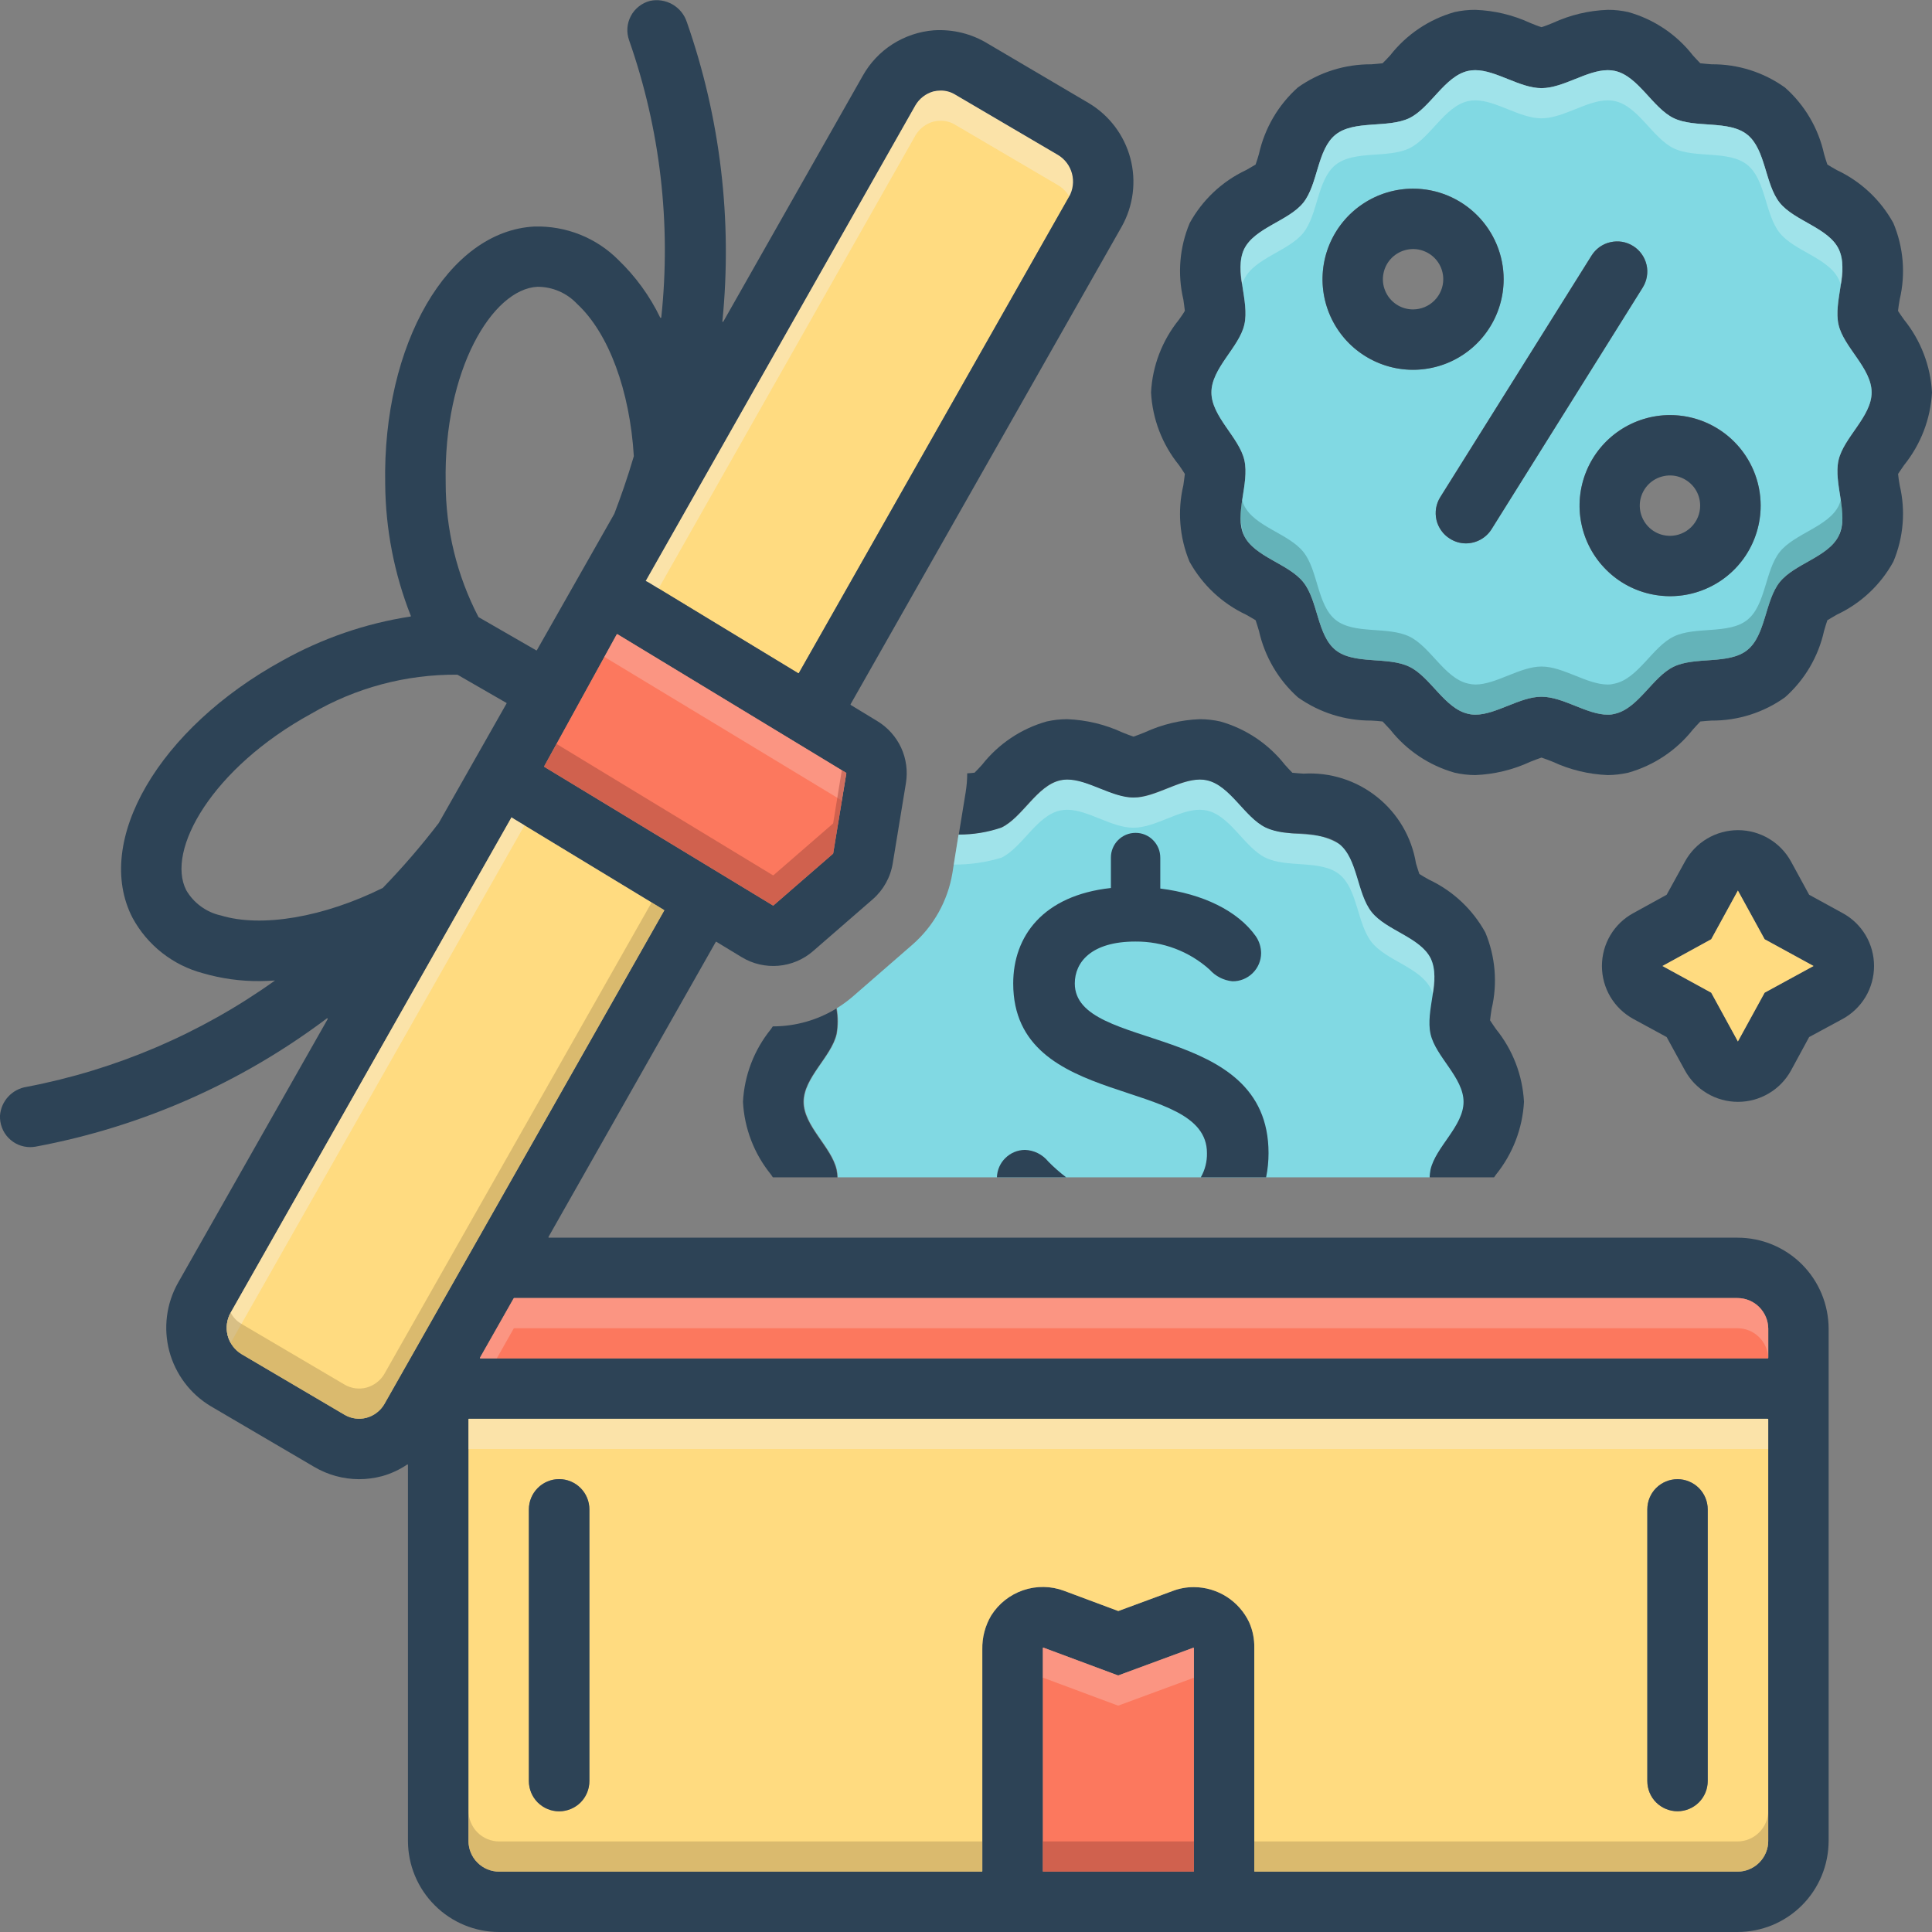 <svg width="32" height="32" viewBox="0 0 32 32" fill="none" xmlns="http://www.w3.org/2000/svg">
<rect x="0" y="0" width="32" height="32" fill="#808080" stroke="none"/>
<g clip-path="url(#clip0_336_1115)">
<path d="M17.705 3.263L13.232 11.148C13.231 11.149 13.229 11.15 13.226 11.151C13.224 11.151 13.222 11.151 13.22 11.15L10.74 9.645C10.725 9.637 10.71 9.629 10.695 9.623L15.16 1.748C15.225 1.634 15.332 1.551 15.457 1.515C15.497 1.505 15.539 1.5 15.58 1.5C15.664 1.499 15.746 1.522 15.817 1.565L17.525 2.568C17.64 2.637 17.723 2.749 17.756 2.878C17.79 3.008 17.771 3.146 17.705 3.263Z" fill="#FFDB80"/>
<path d="M24.25 18.25C24.25 18.65 23.787 18.995 23.702 19.372C23.694 19.414 23.689 19.457 23.687 19.5H13.875C13.874 19.456 13.869 19.413 13.86 19.37C13.775 18.995 13.315 18.65 13.315 18.25C13.315 17.847 13.775 17.502 13.86 17.127C13.885 16.986 13.885 16.841 13.86 16.7C13.951 16.643 14.038 16.58 14.12 16.51L15.112 15.647C15.464 15.34 15.698 14.921 15.775 14.46L15.797 14.32L15.877 13.822C16.12 13.823 16.362 13.785 16.592 13.707C16.942 13.537 17.177 13.012 17.565 12.925C17.585 12.92 17.605 12.917 17.625 12.915C17.642 12.913 17.658 12.912 17.675 12.912C17.697 12.912 17.718 12.913 17.74 12.915C18.047 12.94 18.385 13.17 18.705 13.207C18.727 13.21 18.75 13.21 18.772 13.21C18.797 13.21 18.825 13.207 18.85 13.207C19.145 13.178 19.457 12.977 19.747 12.925C19.789 12.917 19.831 12.913 19.872 12.912C19.895 12.912 19.917 12.915 19.94 12.915C19.96 12.917 19.98 12.92 20 12.925C20.387 13.012 20.622 13.537 20.972 13.707C21.09 13.758 21.215 13.788 21.342 13.797C21.372 13.802 21.402 13.805 21.432 13.805C21.697 13.789 21.959 13.85 22.19 13.98C22.497 14.225 22.482 14.8 22.727 15.107C22.972 15.412 23.538 15.523 23.707 15.88C23.877 16.23 23.615 16.74 23.702 17.128C23.787 17.502 24.25 17.847 24.25 18.25Z" fill="#81D9E3"/>
<path d="M32 6.5C31.976 6.06 31.814 5.638 31.537 5.295C31.507 5.253 31.465 5.193 31.437 5.15C31.442 5.095 31.455 5.018 31.465 4.96C31.565 4.538 31.528 4.095 31.36 3.695C31.149 3.311 30.821 3.004 30.425 2.818C30.377 2.79 30.312 2.755 30.267 2.725C30.25 2.678 30.227 2.603 30.212 2.55C30.118 2.124 29.892 1.739 29.565 1.45C29.211 1.196 28.785 1.061 28.35 1.065C28.295 1.06 28.217 1.055 28.162 1.048C28.127 1.013 28.077 0.958 28.04 0.918C27.769 0.57 27.394 0.319 26.97 0.2C26.858 0.175 26.744 0.162 26.63 0.163C26.315 0.174 26.006 0.248 25.72 0.38C25.662 0.403 25.585 0.435 25.532 0.45C25.48 0.435 25.402 0.403 25.345 0.38C25.059 0.248 24.75 0.174 24.435 0.163C24.32 0.162 24.205 0.175 24.092 0.2C23.669 0.32 23.296 0.571 23.025 0.918C22.987 0.958 22.937 1.013 22.9 1.048C22.847 1.055 22.77 1.06 22.715 1.065C22.279 1.062 21.853 1.195 21.497 1.448C21.172 1.738 20.947 2.124 20.852 2.55C20.837 2.603 20.815 2.675 20.797 2.725C20.752 2.753 20.687 2.79 20.637 2.818C20.242 3.004 19.915 3.312 19.705 3.695C19.537 4.095 19.5 4.538 19.6 4.96C19.607 5.018 19.62 5.095 19.625 5.148C19.6 5.193 19.557 5.253 19.527 5.295C19.25 5.638 19.087 6.06 19.065 6.5C19.088 6.94 19.25 7.361 19.527 7.703C19.557 7.748 19.6 7.808 19.625 7.85C19.62 7.903 19.607 7.98 19.6 8.038C19.5 8.46 19.536 8.902 19.702 9.303C19.914 9.686 20.241 9.994 20.637 10.18C20.687 10.208 20.752 10.245 20.797 10.273C20.815 10.323 20.835 10.395 20.852 10.448C20.947 10.874 21.172 11.259 21.497 11.55C21.852 11.802 22.277 11.937 22.712 11.935C22.77 11.938 22.847 11.943 22.9 11.95C22.937 11.988 22.987 12.043 23.025 12.083C23.296 12.428 23.67 12.678 24.092 12.798C24.205 12.824 24.32 12.837 24.435 12.838C24.75 12.825 25.059 12.751 25.345 12.618C25.402 12.595 25.48 12.565 25.532 12.548C25.585 12.565 25.662 12.595 25.72 12.618C26.006 12.751 26.315 12.825 26.63 12.838C26.744 12.837 26.858 12.823 26.97 12.798C27.393 12.678 27.768 12.428 28.04 12.083C28.075 12.043 28.127 11.988 28.163 11.95C28.215 11.945 28.293 11.938 28.35 11.935C28.785 11.938 29.21 11.803 29.565 11.55C29.891 11.261 30.118 10.876 30.212 10.45C30.227 10.395 30.25 10.323 30.267 10.273C30.312 10.245 30.378 10.208 30.425 10.18C30.822 9.994 31.149 9.687 31.36 9.303C31.528 8.903 31.565 8.46 31.465 8.038C31.455 7.98 31.442 7.903 31.438 7.85C31.465 7.808 31.508 7.748 31.538 7.703C31.814 7.36 31.976 6.94 32 6.5ZM30.457 8.87C30.287 9.225 29.722 9.335 29.477 9.643C29.232 9.95 29.247 10.523 28.94 10.768C28.635 11.013 28.077 10.87 27.722 11.043C27.372 11.21 27.137 11.735 26.747 11.823C26.709 11.833 26.67 11.838 26.63 11.838C26.282 11.838 25.892 11.54 25.532 11.54C25.172 11.54 24.782 11.838 24.435 11.838C24.395 11.838 24.354 11.832 24.315 11.823C23.927 11.735 23.692 11.21 23.342 11.043C22.985 10.87 22.43 11.013 22.122 10.768C21.815 10.523 21.832 9.948 21.587 9.643C21.342 9.335 20.777 9.225 20.605 8.87C20.437 8.518 20.7 8.01 20.61 7.62C20.525 7.245 20.065 6.9 20.065 6.5C20.065 6.098 20.525 5.753 20.61 5.378C20.7 4.99 20.437 4.48 20.605 4.13C20.777 3.773 21.342 3.663 21.587 3.358C21.832 3.05 21.815 2.475 22.122 2.23C22.43 1.985 22.985 2.128 23.342 1.958C23.692 1.788 23.927 1.263 24.315 1.175C24.354 1.166 24.395 1.162 24.435 1.163C24.782 1.163 25.172 1.46 25.532 1.46C25.892 1.46 26.282 1.163 26.63 1.163C26.67 1.162 26.711 1.166 26.75 1.175C27.137 1.263 27.372 1.788 27.722 1.958C28.077 2.128 28.635 1.985 28.94 2.23C29.247 2.475 29.232 3.05 29.477 3.358C29.722 3.663 30.288 3.773 30.457 4.13C30.627 4.48 30.365 4.99 30.452 5.378C30.537 5.753 31 6.098 31 6.5C31 6.9 30.537 7.245 30.452 7.623C30.365 8.01 30.627 8.52 30.457 8.87Z" fill="#2D4356"/>
<path d="M30.452 7.622C30.537 7.245 31 6.9 31 6.5C31 6.097 30.537 5.752 30.452 5.377C30.365 4.99 30.627 4.48 30.457 4.13C30.287 3.772 29.722 3.662 29.477 3.357C29.232 3.05 29.247 2.475 28.94 2.23C28.635 1.985 28.077 2.127 27.722 1.957C27.372 1.787 27.137 1.262 26.75 1.175C26.711 1.166 26.67 1.162 26.63 1.162C26.282 1.162 25.892 1.46 25.532 1.46C25.172 1.46 24.782 1.162 24.435 1.162C24.395 1.162 24.354 1.166 24.315 1.175C23.927 1.262 23.692 1.787 23.342 1.957C22.985 2.127 22.43 1.985 22.122 2.23C21.815 2.475 21.832 3.05 21.587 3.357C21.342 3.662 20.777 3.772 20.605 4.13C20.437 4.48 20.7 4.99 20.61 5.377C20.525 5.752 20.065 6.097 20.065 6.5C20.065 6.9 20.525 7.245 20.61 7.62C20.7 8.01 20.437 8.517 20.605 8.87C20.777 9.225 21.342 9.335 21.587 9.642C21.832 9.947 21.815 10.522 22.122 10.767C22.43 11.012 22.985 10.87 23.342 11.042C23.692 11.21 23.927 11.735 24.315 11.822C24.354 11.832 24.395 11.837 24.435 11.837C24.782 11.837 25.172 11.54 25.532 11.54C25.892 11.54 26.282 11.837 26.63 11.837C26.67 11.838 26.709 11.832 26.747 11.822C27.137 11.735 27.372 11.21 27.722 11.042C28.077 10.87 28.635 11.012 28.94 10.767C29.247 10.522 29.232 9.95 29.477 9.642C29.722 9.335 30.288 9.225 30.457 8.87C30.627 8.52 30.365 8.01 30.452 7.622ZM23.405 6.125C23.108 6.125 22.818 6.037 22.572 5.872C22.325 5.707 22.133 5.473 22.019 5.199C21.906 4.925 21.876 4.623 21.934 4.332C21.992 4.041 22.134 3.774 22.344 3.564C22.554 3.355 22.821 3.212 23.112 3.154C23.403 3.096 23.705 3.126 23.979 3.239C24.253 3.353 24.487 3.545 24.652 3.792C24.817 4.038 24.905 4.328 24.905 4.625C24.904 5.023 24.746 5.404 24.465 5.685C24.184 5.966 23.803 6.124 23.405 6.125ZM24.705 8.765C24.66 8.837 24.597 8.896 24.523 8.937C24.448 8.978 24.365 9 24.28 9C24.186 9 24.094 8.973 24.015 8.922C23.959 8.888 23.911 8.843 23.873 8.789C23.835 8.736 23.807 8.676 23.793 8.612C23.778 8.548 23.776 8.482 23.786 8.417C23.797 8.353 23.82 8.291 23.855 8.235L26.36 4.235C26.395 4.179 26.44 4.131 26.494 4.092C26.547 4.054 26.607 4.026 26.672 4.012C26.736 3.997 26.802 3.995 26.867 4.005C26.932 4.016 26.994 4.04 27.05 4.075C27.105 4.109 27.154 4.155 27.192 4.209C27.23 4.262 27.257 4.323 27.272 4.387C27.287 4.451 27.288 4.518 27.277 4.582C27.266 4.647 27.242 4.709 27.207 4.765L24.705 8.765ZM27.66 9.875C27.363 9.874 27.074 9.786 26.827 9.621C26.581 9.456 26.389 9.221 26.276 8.947C26.163 8.673 26.133 8.372 26.192 8.081C26.25 7.79 26.393 7.523 26.603 7.313C26.812 7.104 27.08 6.961 27.371 6.904C27.662 6.846 27.963 6.876 28.237 6.989C28.511 7.103 28.745 7.295 28.91 7.542C29.075 7.788 29.162 8.078 29.162 8.375C29.162 8.773 29.003 9.154 28.721 9.436C28.44 9.717 28.058 9.875 27.66 9.875Z" fill="#81D9E3"/>
<path d="M27.207 4.765L24.705 8.765C24.66 8.837 24.597 8.896 24.523 8.937C24.448 8.978 24.365 9 24.28 9C24.186 9 24.094 8.973 24.015 8.922C23.959 8.888 23.911 8.843 23.873 8.789C23.835 8.736 23.807 8.676 23.792 8.612C23.778 8.548 23.775 8.482 23.786 8.417C23.797 8.352 23.82 8.291 23.855 8.235L26.36 4.235C26.395 4.179 26.44 4.13 26.493 4.092C26.547 4.054 26.607 4.026 26.671 4.012C26.735 3.997 26.802 3.995 26.867 4.005C26.932 4.016 26.994 4.04 27.05 4.075C27.105 4.109 27.154 4.155 27.192 4.209C27.23 4.262 27.257 4.323 27.272 4.387C27.287 4.451 27.288 4.518 27.277 4.582C27.266 4.647 27.242 4.709 27.207 4.765ZM27.66 6.875C27.363 6.875 27.073 6.964 26.827 7.129C26.581 7.294 26.389 7.528 26.276 7.803C26.163 8.077 26.133 8.378 26.192 8.669C26.25 8.96 26.393 9.227 26.603 9.436C26.812 9.646 27.08 9.789 27.371 9.846C27.662 9.904 27.963 9.874 28.237 9.76C28.511 9.647 28.745 9.455 28.91 9.208C29.074 8.961 29.162 8.671 29.162 8.375C29.162 7.977 29.003 7.596 28.721 7.314C28.439 7.033 28.058 6.875 27.66 6.875ZM27.66 8.875C27.561 8.875 27.464 8.846 27.382 8.791C27.3 8.736 27.236 8.658 27.198 8.566C27.16 8.475 27.15 8.374 27.169 8.277C27.189 8.18 27.236 8.091 27.306 8.021C27.376 7.951 27.465 7.904 27.562 7.885C27.659 7.865 27.76 7.875 27.851 7.913C27.942 7.951 28.021 8.015 28.076 8.097C28.131 8.179 28.16 8.276 28.16 8.375C28.16 8.441 28.147 8.506 28.122 8.566C28.097 8.627 28.06 8.682 28.013 8.729C27.967 8.775 27.912 8.812 27.851 8.837C27.791 8.862 27.726 8.875 27.66 8.875ZM20.971 19.5C20.998 19.368 21.011 19.233 21.011 19.099C21.011 16.903 17.802 17.439 17.802 16.289C17.802 15.937 18.075 15.595 18.805 15.595C19.259 15.591 19.698 15.757 20.035 16.06C20.133 16.17 20.268 16.239 20.413 16.253C20.538 16.255 20.658 16.206 20.747 16.119C20.836 16.032 20.887 15.913 20.888 15.788C20.887 15.688 20.857 15.59 20.8 15.507C20.501 15.085 19.921 14.805 19.218 14.717V14.207C19.218 14.153 19.208 14.1 19.188 14.05C19.167 14 19.137 13.954 19.099 13.916C19.061 13.877 19.016 13.847 18.966 13.826C18.916 13.805 18.863 13.795 18.809 13.795C18.755 13.795 18.701 13.805 18.651 13.826C18.602 13.847 18.556 13.877 18.518 13.916C18.48 13.954 18.45 14 18.43 14.05C18.41 14.1 18.399 14.153 18.4 14.207V14.708C17.275 14.831 16.782 15.507 16.782 16.289C16.782 18.405 19.991 17.817 19.991 19.099C19.994 19.239 19.959 19.378 19.889 19.5H20.971ZM16.512 19.5H17.659C17.554 19.419 17.455 19.333 17.363 19.239C17.316 19.181 17.257 19.134 17.19 19.1C17.124 19.067 17.05 19.048 16.976 19.046C16.855 19.047 16.739 19.095 16.653 19.18C16.566 19.264 16.516 19.379 16.512 19.5Z" fill="#2D4356"/>
<path d="M17.676 11.912C17.561 11.912 17.447 11.925 17.335 11.95C16.912 12.07 16.538 12.321 16.266 12.667C16.229 12.707 16.179 12.762 16.142 12.798C16.108 12.803 16.063 12.806 16.02 12.809C16.02 12.915 16.011 13.02 15.994 13.125L15.88 13.824C16.119 13.825 16.358 13.786 16.584 13.707C16.934 13.538 17.169 13.013 17.557 12.925C17.596 12.916 17.636 12.912 17.676 12.912C18.024 12.912 18.413 13.209 18.774 13.209C19.134 13.209 19.524 12.912 19.872 12.912C19.912 12.912 19.951 12.916 19.991 12.925C20.379 13.013 20.613 13.539 20.964 13.707C21.32 13.879 21.877 13.736 22.183 13.981C22.49 14.226 22.474 14.8 22.719 15.107C22.964 15.413 23.528 15.524 23.7 15.88C23.869 16.23 23.606 16.739 23.695 17.128C23.78 17.503 24.241 17.848 24.241 18.25C24.241 18.651 23.78 18.996 23.694 19.372C23.686 19.414 23.681 19.457 23.679 19.5H24.747C24.758 19.484 24.769 19.467 24.779 19.454C25.056 19.111 25.218 18.69 25.242 18.25C25.218 17.809 25.056 17.388 24.779 17.046C24.748 17.002 24.707 16.942 24.68 16.899C24.685 16.846 24.697 16.768 24.706 16.711C24.806 16.289 24.769 15.846 24.602 15.445C24.391 15.062 24.064 14.755 23.667 14.569C23.619 14.542 23.554 14.505 23.509 14.476C23.491 14.427 23.47 14.353 23.453 14.3C23.382 13.866 23.152 13.474 22.808 13.2C22.464 12.925 22.031 12.788 21.592 12.814C21.535 12.81 21.458 12.805 21.405 12.799C21.368 12.762 21.318 12.707 21.282 12.667C21.01 12.321 20.636 12.07 20.212 11.95C20.101 11.925 19.986 11.912 19.872 11.912C19.557 11.924 19.247 11.998 18.961 12.13C18.904 12.153 18.826 12.184 18.774 12.201C18.722 12.184 18.643 12.153 18.587 12.13C18.301 11.998 17.991 11.924 17.676 11.912ZM13.852 16.705C13.537 16.897 13.176 16.999 12.807 17L12.801 16.999C12.79 17.015 12.778 17.032 12.769 17.046C12.491 17.388 12.329 17.809 12.306 18.25C12.329 18.69 12.491 19.111 12.769 19.453C12.778 19.467 12.79 19.484 12.801 19.5H13.868C13.867 19.456 13.862 19.414 13.853 19.372C13.767 18.996 13.307 18.651 13.307 18.25C13.307 17.848 13.767 17.503 13.853 17.127C13.877 16.988 13.877 16.845 13.852 16.705ZM23.405 3.125C23.108 3.125 22.818 3.213 22.572 3.378C22.325 3.543 22.133 3.777 22.019 4.051C21.906 4.325 21.876 4.627 21.934 4.918C21.992 5.209 22.135 5.476 22.344 5.686C22.554 5.895 22.822 6.038 23.112 6.096C23.403 6.154 23.705 6.124 23.979 6.011C24.253 5.897 24.488 5.705 24.652 5.458C24.817 5.212 24.905 4.922 24.905 4.625C24.905 4.227 24.746 3.846 24.465 3.565C24.184 3.284 23.803 3.125 23.405 3.125ZM23.405 5.125C23.306 5.125 23.209 5.096 23.127 5.041C23.045 4.986 22.981 4.908 22.943 4.816C22.905 4.725 22.895 4.624 22.915 4.527C22.934 4.43 22.982 4.341 23.052 4.271C23.122 4.202 23.21 4.154 23.308 4.135C23.404 4.115 23.505 4.125 23.596 4.163C23.688 4.201 23.766 4.265 23.821 4.347C23.876 4.429 23.905 4.526 23.905 4.625C23.905 4.757 23.852 4.884 23.758 4.978C23.664 5.072 23.538 5.124 23.405 5.125Z" fill="#2D4356"/>
<path d="M28.777 20.5H9.092C9.091 20.5 9.09 20.5 9.088 20.499C9.087 20.498 9.086 20.497 9.085 20.496C9.084 20.495 9.084 20.493 9.084 20.492C9.084 20.49 9.084 20.489 9.085 20.487L11.855 15.602C11.857 15.597 11.863 15.597 11.867 15.6L12.287 15.855C12.469 15.965 12.681 16.014 12.893 15.996C13.104 15.978 13.305 15.894 13.465 15.755L14.455 14.895C14.632 14.741 14.75 14.529 14.787 14.297L15.005 12.97C15.037 12.771 15.01 12.568 14.926 12.385C14.841 12.202 14.704 12.049 14.533 11.945L14.092 11.677C14.088 11.675 14.088 11.67 14.088 11.665L18.578 3.755C18.772 3.41 18.824 3.003 18.722 2.62C18.62 2.238 18.373 1.91 18.032 1.707L16.365 0.725C16.096 0.559 15.783 0.482 15.467 0.502C15.224 0.521 14.99 0.6 14.784 0.731C14.579 0.862 14.409 1.042 14.29 1.255L11.98 5.327C11.975 5.335 11.963 5.332 11.965 5.322C12.133 3.646 11.932 1.953 11.375 0.362C11.334 0.239 11.249 0.136 11.137 0.072C11.024 0.008 10.892 -0.013 10.765 0.015C10.698 0.032 10.635 0.064 10.581 0.107C10.526 0.15 10.481 0.204 10.449 0.265C10.416 0.327 10.397 0.394 10.392 0.463C10.387 0.533 10.397 0.602 10.42 0.667C10.936 2.139 11.118 3.707 10.953 5.257C10.952 5.259 10.951 5.261 10.95 5.262C10.948 5.263 10.946 5.264 10.944 5.264C10.943 5.265 10.941 5.264 10.939 5.264C10.937 5.263 10.936 5.262 10.935 5.26C10.763 4.903 10.528 4.58 10.242 4.305C10.061 4.123 9.844 3.98 9.605 3.885C9.366 3.79 9.11 3.745 8.852 3.752C7.422 3.825 6.335 5.697 6.38 8.015C6.386 8.764 6.53 9.506 6.805 10.202C6.807 10.207 6.803 10.212 6.797 10.212C6.053 10.326 5.335 10.574 4.677 10.942C2.632 12.062 1.54 13.935 2.195 15.202C2.317 15.427 2.483 15.624 2.684 15.782C2.885 15.94 3.116 16.055 3.362 16.12C3.669 16.209 3.986 16.253 4.305 16.25C4.387 16.25 4.472 16.245 4.555 16.24C3.327 17.118 1.923 17.719 0.44 18.002C0.324 18.02 0.217 18.077 0.137 18.163C0.057 18.249 0.009 18.36 -1.15606e-05 18.477C-0.003 18.545 0.008 18.612 0.032 18.676C0.055 18.739 0.092 18.797 0.138 18.845C0.185 18.894 0.241 18.933 0.303 18.96C0.366 18.986 0.432 19 0.5 19C0.53 19 0.56 18.997 0.59 18.992C2.341 18.666 3.992 17.938 5.415 16.867C5.417 16.866 5.419 16.866 5.421 16.866C5.423 16.867 5.425 16.868 5.426 16.869C5.427 16.87 5.428 16.872 5.429 16.874C5.429 16.876 5.428 16.878 5.427 16.88L2.95 21.245C2.755 21.59 2.703 21.997 2.804 22.379C2.906 22.762 3.153 23.09 3.492 23.292L5.202 24.295C5.427 24.428 5.684 24.499 5.945 24.5C6.074 24.5 6.203 24.483 6.327 24.45C6.476 24.409 6.617 24.343 6.745 24.257C6.752 24.255 6.757 24.257 6.757 24.265V30.492C6.758 30.893 6.918 31.277 7.202 31.559C7.485 31.842 7.87 32.001 8.27 32H28.777C28.976 32 29.172 31.961 29.355 31.886C29.538 31.81 29.705 31.699 29.845 31.559C29.985 31.419 30.096 31.253 30.172 31.07C30.248 30.887 30.287 30.691 30.288 30.492V22.007C30.287 21.809 30.248 21.613 30.172 21.43C30.096 21.247 29.985 21.081 29.845 20.941C29.705 20.801 29.538 20.69 29.355 20.614C29.172 20.538 28.976 20.5 28.777 20.5ZM13.8 14.135C13.8 14.137 13.799 14.139 13.797 14.14L12.812 14.995C12.81 14.997 12.806 14.998 12.803 14.997L9.017 12.702C9.016 12.701 9.015 12.699 9.014 12.697C9.014 12.694 9.014 12.692 9.015 12.69L10.215 10.507C10.217 10.502 10.223 10.502 10.227 10.505L14.012 12.8C14.015 12.802 14.018 12.805 14.018 12.807L13.8 14.135ZM15.16 1.747C15.225 1.634 15.332 1.551 15.457 1.515C15.498 1.505 15.539 1.5 15.58 1.5C15.664 1.499 15.746 1.521 15.818 1.565L17.525 2.567C17.64 2.637 17.723 2.749 17.756 2.878C17.79 3.008 17.771 3.146 17.705 3.262L13.232 11.147C13.231 11.149 13.229 11.15 13.227 11.151C13.224 11.151 13.222 11.151 13.22 11.15L10.74 9.645C10.726 9.636 10.71 9.629 10.695 9.622L15.16 1.747ZM8.902 4.75C9.026 4.75 9.148 4.775 9.261 4.824C9.374 4.873 9.476 4.945 9.56 5.035C10.085 5.522 10.432 6.475 10.498 7.552V7.557C10.393 7.915 10.28 8.235 10.175 8.51L8.892 10.77C8.89 10.772 8.885 10.775 8.882 10.772L7.927 10.222L7.925 10.22C7.568 9.533 7.381 8.769 7.382 7.995C7.345 6.13 8.155 4.787 8.902 4.75ZM3.655 15.162C3.536 15.136 3.425 15.085 3.327 15.013C3.228 14.941 3.146 14.85 3.085 14.745C2.745 14.085 3.512 12.72 5.157 11.82C5.891 11.391 6.726 11.168 7.575 11.175C7.577 11.175 7.577 11.175 7.58 11.177L8.387 11.642C8.388 11.643 8.389 11.643 8.39 11.644C8.391 11.645 8.391 11.646 8.391 11.647C8.392 11.648 8.392 11.649 8.391 11.65C8.391 11.651 8.391 11.652 8.39 11.652L7.267 13.632C6.98 14.007 6.671 14.365 6.342 14.705C6.342 14.705 6.342 14.706 6.342 14.706C6.342 14.706 6.342 14.707 6.342 14.707C6.342 14.707 6.341 14.707 6.341 14.707C6.341 14.707 6.34 14.707 6.34 14.707C5.367 15.19 4.335 15.37 3.655 15.162ZM6.367 23.252C6.336 23.309 6.293 23.358 6.242 23.397C6.191 23.437 6.132 23.466 6.07 23.482C5.948 23.515 5.819 23.498 5.71 23.435L4.003 22.43C3.888 22.361 3.805 22.25 3.771 22.12C3.738 21.991 3.756 21.854 3.822 21.737L8.473 13.537C8.48 13.542 8.485 13.547 8.492 13.552L10.998 15.072C11 15.072 11.002 15.08 11 15.082L6.367 23.252ZM19.775 30.992C19.774 30.994 19.773 30.996 19.772 30.997C19.771 30.998 19.769 30.999 19.767 31H17.28C17.278 31 17.276 30.999 17.275 30.998C17.273 30.996 17.273 30.994 17.273 30.992V27.297C17.273 27.29 17.277 27.287 17.282 27.29L18.517 27.75H18.523L19.762 27.292C19.77 27.29 19.775 27.292 19.775 27.3V30.992ZM29.288 30.492C29.287 30.627 29.233 30.756 29.137 30.851C29.042 30.947 28.912 31 28.777 31H20.785C20.783 31 20.781 30.999 20.779 30.998C20.777 30.996 20.776 30.995 20.775 30.992V27.292C20.778 27.147 20.749 27.003 20.69 26.87C20.608 26.696 20.479 26.55 20.317 26.447C20.155 26.343 19.967 26.288 19.775 26.287C19.656 26.287 19.539 26.308 19.427 26.35L18.525 26.682H18.52L17.622 26.347C17.405 26.267 17.167 26.264 16.947 26.339C16.728 26.413 16.541 26.561 16.418 26.757C16.317 26.927 16.266 27.121 16.27 27.317V30.992C16.27 30.994 16.269 30.996 16.268 30.998C16.266 30.999 16.264 31 16.262 31H8.27C8.203 31 8.137 30.987 8.075 30.962C8.013 30.936 7.957 30.899 7.91 30.852C7.862 30.805 7.825 30.749 7.799 30.687C7.773 30.625 7.76 30.559 7.76 30.492V23.507C7.76 23.506 7.76 23.505 7.76 23.504C7.761 23.503 7.761 23.503 7.762 23.502C7.763 23.501 7.763 23.5 7.764 23.5C7.765 23.5 7.766 23.5 7.767 23.5H29.277C29.282 23.5 29.288 23.502 29.288 23.507V30.492ZM29.288 22.492C29.287 22.495 29.285 22.496 29.284 22.498C29.282 22.499 29.28 22.5 29.277 22.5H7.957C7.956 22.5 7.955 22.499 7.954 22.498C7.953 22.498 7.952 22.497 7.951 22.495C7.95 22.494 7.95 22.493 7.95 22.491C7.949 22.49 7.95 22.489 7.95 22.487L8.507 21.505C8.51 21.503 8.512 21.5 8.515 21.5H28.777C28.912 21.5 29.042 21.553 29.137 21.648C29.233 21.744 29.287 21.873 29.288 22.007V22.492Z" fill="#2D4356"/>
<path d="M19.775 27.3V30.992C19.774 30.994 19.773 30.996 19.772 30.997C19.771 30.998 19.769 31 19.767 31H17.28C17.278 31 17.276 30.999 17.275 30.998C17.273 30.996 17.273 30.994 17.273 30.992V27.297C17.273 27.29 17.277 27.288 17.282 27.29L18.517 27.75H18.523L19.762 27.293C19.77 27.29 19.775 27.293 19.775 27.3Z" fill="#FC785E"/>
<path d="M29.277 23.5H7.767C7.766 23.5 7.765 23.5 7.764 23.5C7.763 23.501 7.762 23.501 7.762 23.502C7.761 23.503 7.76 23.504 7.76 23.505C7.76 23.506 7.76 23.506 7.76 23.508V30.493C7.76 30.559 7.773 30.625 7.799 30.687C7.825 30.749 7.862 30.805 7.91 30.852C7.957 30.899 8.013 30.936 8.075 30.962C8.137 30.987 8.203 31 8.27 31H16.262C16.264 31 16.266 30.999 16.267 30.998C16.269 30.996 16.27 30.994 16.27 30.993V27.318C16.266 27.121 16.317 26.927 16.417 26.758C16.541 26.561 16.728 26.414 16.947 26.339C17.166 26.264 17.405 26.267 17.622 26.348L18.52 26.683H18.525L19.427 26.35C19.538 26.308 19.656 26.287 19.775 26.288C19.967 26.288 20.154 26.344 20.317 26.447C20.478 26.55 20.608 26.697 20.69 26.87C20.749 27.003 20.778 27.147 20.775 27.293V30.993C20.776 30.995 20.777 30.997 20.779 30.998C20.78 30.999 20.783 31 20.785 31H28.777C28.912 31 29.041 30.947 29.137 30.852C29.233 30.756 29.287 30.627 29.287 30.493V23.508C29.287 23.503 29.282 23.5 29.277 23.5ZM9.762 29.5C9.762 29.633 9.71 29.761 9.616 29.855C9.522 29.948 9.394 30.001 9.261 30.001C9.128 30.001 9.001 29.948 8.907 29.855C8.813 29.761 8.76 29.633 8.76 29.5V25C8.76 24.867 8.813 24.74 8.907 24.646C9.001 24.552 9.128 24.499 9.261 24.499C9.394 24.499 9.522 24.552 9.616 24.646C9.71 24.74 9.762 24.867 9.762 25V29.5ZM28.285 29.5C28.285 29.633 28.232 29.76 28.138 29.854C28.045 29.947 27.917 30 27.785 30C27.652 30 27.525 29.947 27.431 29.854C27.337 29.76 27.285 29.633 27.285 29.5V25C27.285 24.867 27.337 24.74 27.431 24.646C27.525 24.553 27.652 24.5 27.785 24.5C27.917 24.5 28.045 24.553 28.138 24.646C28.232 24.74 28.285 24.867 28.285 25V29.5Z" fill="#FFDB80"/>
<path d="M29.288 22.008V22.492C29.287 22.495 29.286 22.496 29.284 22.498C29.282 22.499 29.28 22.5 29.278 22.5H7.958C7.956 22.5 7.955 22.499 7.954 22.498C7.953 22.498 7.952 22.497 7.951 22.495C7.95 22.494 7.95 22.493 7.95 22.492C7.95 22.49 7.95 22.489 7.95 22.488L8.508 21.505C8.51 21.503 8.513 21.5 8.515 21.5H28.778C28.913 21.5 29.042 21.553 29.137 21.648C29.233 21.744 29.287 21.873 29.288 22.008Z" fill="#FC785E"/>
<path d="M11 15.083L6.368 23.253C6.336 23.309 6.293 23.358 6.242 23.397C6.191 23.437 6.132 23.466 6.07 23.483C5.949 23.515 5.819 23.498 5.71 23.435L4.003 22.43C3.888 22.361 3.805 22.25 3.771 22.121C3.738 21.991 3.756 21.854 3.823 21.738L8.473 13.538C8.48 13.543 8.485 13.548 8.493 13.553L10.998 15.073C11 15.073 11.003 15.08 11 15.083Z" fill="#FFDB80"/>
<path d="M14.018 12.808L13.8 14.135C13.8 14.137 13.799 14.139 13.798 14.14L12.813 14.995C12.81 14.997 12.806 14.998 12.803 14.998L9.018 12.703C9.016 12.701 9.015 12.699 9.014 12.697C9.014 12.694 9.014 12.692 9.015 12.69L10.215 10.508C10.218 10.503 10.223 10.503 10.228 10.505L14.013 12.8C14.015 12.803 14.018 12.805 14.018 12.808Z" fill="#FC785E"/>
<path d="M30.518 15.123L29.965 14.82L29.665 14.27C29.579 14.113 29.452 13.981 29.297 13.89C29.142 13.798 28.966 13.75 28.787 13.75C28.607 13.75 28.43 13.798 28.276 13.89C28.121 13.981 27.994 14.113 27.908 14.27L27.605 14.82L27.055 15.123C26.897 15.208 26.765 15.335 26.673 15.489C26.581 15.644 26.533 15.82 26.533 16C26.533 16.18 26.581 16.356 26.673 16.511C26.765 16.665 26.897 16.792 27.055 16.878L27.605 17.177L27.908 17.73C27.994 17.887 28.121 18.019 28.276 18.11C28.43 18.202 28.607 18.25 28.787 18.25C28.966 18.25 29.142 18.202 29.297 18.11C29.452 18.019 29.579 17.887 29.665 17.73L29.965 17.177L30.518 16.878C30.676 16.792 30.808 16.665 30.9 16.511C30.992 16.356 31.04 16.18 31.04 16C31.04 15.82 30.992 15.644 30.9 15.489C30.808 15.335 30.676 15.208 30.518 15.123ZM29.228 16.442L28.785 17.25L28.343 16.442L27.535 16L28.343 15.557L28.785 14.75L29.228 15.557L30.038 16L29.228 16.442Z" fill="#2D4356"/>
<path d="M30.038 16L29.228 16.442L28.785 17.25L28.343 16.442L27.535 16L28.343 15.557L28.785 14.75L29.228 15.557L30.038 16Z" fill="#FFDB80"/>
<path d="M9.762 25V29.5C9.762 29.633 9.709 29.761 9.615 29.855C9.521 29.948 9.394 30.001 9.261 30.001C9.128 30.001 9.001 29.948 8.907 29.855C8.813 29.761 8.76 29.633 8.76 29.5V25C8.76 24.867 8.813 24.74 8.907 24.646C9.001 24.552 9.128 24.499 9.261 24.499C9.394 24.499 9.521 24.552 9.615 24.646C9.709 24.74 9.762 24.867 9.762 25ZM28.285 25V29.5C28.285 29.633 28.232 29.76 28.138 29.854C28.044 29.947 27.917 30 27.785 30C27.652 30 27.525 29.947 27.431 29.854C27.337 29.76 27.285 29.633 27.285 29.5V25C27.285 24.867 27.337 24.74 27.431 24.646C27.525 24.553 27.652 24.5 27.785 24.5C27.917 24.5 28.044 24.553 28.138 24.646C28.232 24.74 28.285 24.867 28.285 25Z" fill="#2D4356"/>
<path opacity="0.3" d="M23.73 16.465C23.723 16.436 23.712 16.407 23.7 16.38C23.527 16.025 22.962 15.912 22.72 15.607C22.475 15.3 22.49 14.725 22.182 14.48C21.877 14.237 21.32 14.38 20.962 14.207C20.612 14.037 20.38 13.512 19.99 13.425C19.951 13.417 19.912 13.413 19.872 13.412C19.522 13.412 19.135 13.71 18.772 13.71C18.412 13.71 18.022 13.412 17.675 13.412C17.635 13.413 17.596 13.417 17.557 13.425C17.167 13.512 16.935 14.037 16.585 14.207C16.329 14.284 16.064 14.322 15.797 14.32L15.877 13.822C16.12 13.823 16.362 13.785 16.592 13.707C16.942 13.537 17.177 13.012 17.565 12.925C17.585 12.92 17.605 12.917 17.625 12.915C17.641 12.913 17.658 12.912 17.675 12.912C17.697 12.912 17.718 12.913 17.74 12.915C18.05 12.947 18.387 13.175 18.705 13.207C18.727 13.21 18.75 13.21 18.772 13.21C18.797 13.21 18.825 13.207 18.85 13.207C19.147 13.172 19.457 12.975 19.747 12.925C19.789 12.917 19.83 12.913 19.872 12.912C19.895 12.912 19.917 12.915 19.94 12.915C19.956 12.919 19.973 12.923 19.99 12.925C20.38 13.012 20.612 13.537 20.962 13.707C21.082 13.76 21.211 13.791 21.342 13.797C21.372 13.802 21.402 13.805 21.432 13.805C21.694 13.792 21.954 13.853 22.182 13.98C22.49 14.225 22.475 14.8 22.72 15.107C22.962 15.412 23.527 15.525 23.7 15.88C23.768 16.068 23.779 16.271 23.73 16.465Z" fill="#E8FBFC"/>
<path opacity="0.25" d="M30.458 8.87C30.288 9.225 29.723 9.335 29.478 9.642C29.233 9.95 29.248 10.523 28.94 10.768C28.635 11.012 28.078 10.87 27.723 11.043C27.373 11.21 27.138 11.735 26.748 11.822C26.709 11.832 26.67 11.838 26.63 11.838C26.283 11.838 25.893 11.54 25.533 11.54C25.173 11.54 24.783 11.838 24.435 11.838C24.395 11.837 24.354 11.832 24.315 11.822C23.928 11.735 23.693 11.21 23.343 11.043C22.985 10.87 22.43 11.012 22.123 10.768C21.815 10.523 21.833 9.947 21.588 9.642C21.343 9.335 20.778 9.225 20.605 8.87C20.538 8.682 20.528 8.479 20.575 8.285C20.582 8.314 20.593 8.343 20.605 8.37C20.778 8.725 21.343 8.835 21.588 9.142C21.833 9.447 21.815 10.023 22.123 10.268C22.43 10.512 22.985 10.37 23.343 10.543C23.693 10.71 23.928 11.235 24.315 11.322C24.354 11.332 24.395 11.337 24.435 11.338C24.783 11.338 25.173 11.04 25.533 11.04C25.893 11.04 26.283 11.338 26.63 11.338C26.67 11.338 26.709 11.332 26.748 11.322C27.138 11.235 27.373 10.71 27.723 10.543C28.078 10.37 28.635 10.512 28.94 10.268C29.248 10.023 29.233 9.45 29.478 9.142C29.723 8.835 30.288 8.725 30.458 8.37C30.47 8.341 30.481 8.312 30.49 8.282C30.537 8.477 30.526 8.681 30.458 8.87Z" fill="#0F423C"/>
<path opacity="0.3" d="M30.49 4.717C30.48 4.688 30.47 4.659 30.457 4.63C30.287 4.272 29.722 4.162 29.477 3.857C29.232 3.55 29.247 2.975 28.94 2.73C28.635 2.485 28.077 2.627 27.722 2.457C27.372 2.287 27.137 1.762 26.75 1.675C26.71 1.666 26.67 1.662 26.63 1.662C26.282 1.662 25.892 1.96 25.532 1.96C25.172 1.96 24.782 1.662 24.435 1.662C24.395 1.662 24.354 1.666 24.315 1.675C23.927 1.762 23.692 2.287 23.342 2.457C22.985 2.627 22.43 2.485 22.122 2.73C21.815 2.975 21.832 3.55 21.587 3.857C21.342 4.162 20.777 4.272 20.605 4.63C20.592 4.657 20.582 4.685 20.572 4.712C20.527 4.519 20.538 4.317 20.605 4.13C20.777 3.772 21.342 3.662 21.587 3.357C21.832 3.05 21.815 2.475 22.122 2.23C22.43 1.985 22.985 2.127 23.342 1.957C23.692 1.787 23.927 1.262 24.315 1.175C24.354 1.166 24.395 1.162 24.435 1.162C24.782 1.162 25.172 1.46 25.532 1.46C25.892 1.46 26.282 1.162 26.63 1.162C26.67 1.162 26.71 1.166 26.75 1.175C27.137 1.262 27.372 1.787 27.722 1.957C28.077 2.127 28.635 1.985 28.94 2.23C29.247 2.475 29.232 3.05 29.477 3.357C29.722 3.662 30.287 3.772 30.457 4.13C30.525 4.318 30.537 4.523 30.49 4.717Z" fill="#E8FBFC"/>
<path opacity="0.3" d="M14.017 12.808L13.942 13.258C13.942 13.258 10.125 10.948 10.01 10.88L10.215 10.508C10.217 10.503 10.222 10.503 10.227 10.505L14.012 12.8C14.015 12.803 14.017 12.805 14.017 12.808Z" fill="#F9DBD7"/>
<path opacity="0.5" d="M8.493 13.553L8.688 13.67L3.823 22.238C3.823 22.24 3.82 22.24 3.82 22.242C3.777 22.165 3.754 22.078 3.755 21.99C3.755 21.901 3.779 21.814 3.823 21.738L8.473 13.537C8.48 13.543 8.485 13.547 8.493 13.553ZM17.71 3.255C17.666 3.177 17.602 3.113 17.525 3.068L15.818 2.065C15.746 2.022 15.664 1.999 15.58 2C15.539 2 15.498 2.005 15.458 2.015C15.332 2.051 15.225 2.134 15.16 2.248L10.908 9.748L10.74 9.645C10.726 9.637 10.711 9.629 10.695 9.623L15.16 1.748C15.225 1.634 15.332 1.551 15.458 1.515C15.498 1.505 15.539 1.5 15.58 1.5C15.664 1.499 15.746 1.522 15.818 1.565L17.525 2.568C17.638 2.636 17.721 2.746 17.755 2.874C17.79 3.002 17.773 3.139 17.71 3.255Z" fill="#F9EDD2"/>
<path opacity="0.45" d="M11 15.082L6.368 23.253C6.336 23.309 6.293 23.358 6.242 23.397C6.191 23.437 6.132 23.466 6.07 23.483C5.949 23.515 5.819 23.498 5.71 23.435L4.003 22.43C3.889 22.362 3.806 22.252 3.772 22.123C3.738 21.995 3.755 21.858 3.82 21.742C3.862 21.821 3.925 21.886 4.003 21.93L5.71 22.935C5.819 22.998 5.949 23.015 6.07 22.983C6.132 22.966 6.191 22.937 6.242 22.897C6.293 22.858 6.336 22.809 6.368 22.753L10.793 14.947L10.998 15.072C11 15.072 11.003 15.08 11 15.082Z" fill="#AD9359"/>
<path opacity="0.5" d="M14.018 12.807L13.8 14.135C13.8 14.137 13.799 14.139 13.798 14.14L12.813 14.995C12.81 14.997 12.806 14.998 12.803 14.998L9.018 12.703C9.016 12.701 9.015 12.699 9.014 12.697C9.014 12.694 9.014 12.692 9.015 12.69L9.218 12.322L12.803 14.498C12.806 14.498 12.81 14.497 12.813 14.495L13.798 13.64C13.799 13.639 13.8 13.637 13.8 13.635L13.943 12.758L14.013 12.8C14.015 12.803 14.018 12.805 14.018 12.807Z" fill="#A54B3F"/>
<path opacity="0.3" d="M29.288 22.008V22.492C29.283 22.36 29.227 22.235 29.132 22.143C29.037 22.051 28.91 22 28.778 22H8.515C8.513 22 8.51 22.003 8.508 22.005L8.228 22.5H7.958C7.956 22.5 7.955 22.499 7.954 22.498C7.953 22.498 7.952 22.497 7.951 22.495C7.95 22.494 7.95 22.493 7.95 22.492C7.95 22.49 7.95 22.489 7.95 22.488L8.508 21.505C8.51 21.503 8.513 21.5 8.515 21.5H28.778C28.913 21.5 29.042 21.553 29.137 21.648C29.233 21.744 29.287 21.873 29.288 22.008Z" fill="#F9DBD7"/>
<path opacity="0.5" d="M29.287 23.508V24.008C29.287 24.003 29.282 24 29.277 24H7.767C7.766 24 7.765 24 7.764 24C7.763 24.001 7.762 24.001 7.762 24.002C7.761 24.003 7.76 24.004 7.76 24.005C7.76 24.006 7.76 24.006 7.76 24.008V23.508C7.76 23.506 7.76 23.506 7.76 23.505C7.76 23.504 7.761 23.503 7.762 23.502C7.762 23.501 7.763 23.501 7.764 23.5C7.765 23.5 7.766 23.5 7.767 23.5H29.277C29.282 23.5 29.287 23.503 29.287 23.508Z" fill="#F9EDD2"/>
<path opacity="0.3" d="M19.775 27.3V27.8C19.775 27.793 19.77 27.79 19.762 27.793L18.523 28.25H18.517L17.282 27.79C17.277 27.788 17.273 27.79 17.273 27.797V27.297C17.273 27.29 17.277 27.288 17.282 27.29L18.517 27.75H18.523L19.762 27.293C19.77 27.29 19.775 27.293 19.775 27.3Z" fill="#F9DBD7"/>
<path opacity="0.5" d="M19.775 30.492V30.992C19.774 30.994 19.773 30.996 19.772 30.997C19.771 30.998 19.769 30.999 19.767 31H17.28C17.278 31 17.276 30.999 17.275 30.998C17.273 30.996 17.273 30.994 17.273 30.992V30.492C17.273 30.494 17.273 30.496 17.275 30.498C17.276 30.499 17.278 30.5 17.28 30.5H19.767C19.769 30.499 19.771 30.498 19.772 30.497C19.773 30.496 19.774 30.494 19.775 30.492Z" fill="#A54B3F"/>
<path opacity="0.45" d="M16.27 30.492V30.992C16.27 30.994 16.269 30.996 16.267 30.998C16.266 30.999 16.264 31 16.262 31H8.27C8.203 31 8.137 30.987 8.075 30.962C8.013 30.936 7.957 30.899 7.91 30.852C7.862 30.805 7.825 30.749 7.799 30.687C7.773 30.625 7.76 30.559 7.76 30.492V29.992C7.76 30.059 7.773 30.125 7.799 30.187C7.825 30.249 7.862 30.305 7.91 30.352C7.957 30.399 8.013 30.436 8.075 30.462C8.137 30.487 8.203 30.5 8.27 30.5H16.262C16.264 30.5 16.266 30.499 16.267 30.498C16.269 30.496 16.27 30.494 16.27 30.492ZM29.287 29.992V30.492C29.287 30.627 29.233 30.756 29.137 30.851C29.041 30.947 28.912 31 28.777 31H20.785C20.782 31 20.78 30.999 20.779 30.998C20.777 30.996 20.776 30.994 20.775 30.992V30.492C20.776 30.494 20.777 30.496 20.779 30.498C20.78 30.499 20.782 30.5 20.785 30.5H28.777C28.912 30.5 29.041 30.447 29.137 30.351C29.233 30.256 29.287 30.127 29.287 29.992Z" fill="#AD9359"/>
</g>
<defs>
<clipPath id="clip0_336_1115">
<rect width="32" height="32" fill="white"/>
</clipPath>
</defs>
</svg>
